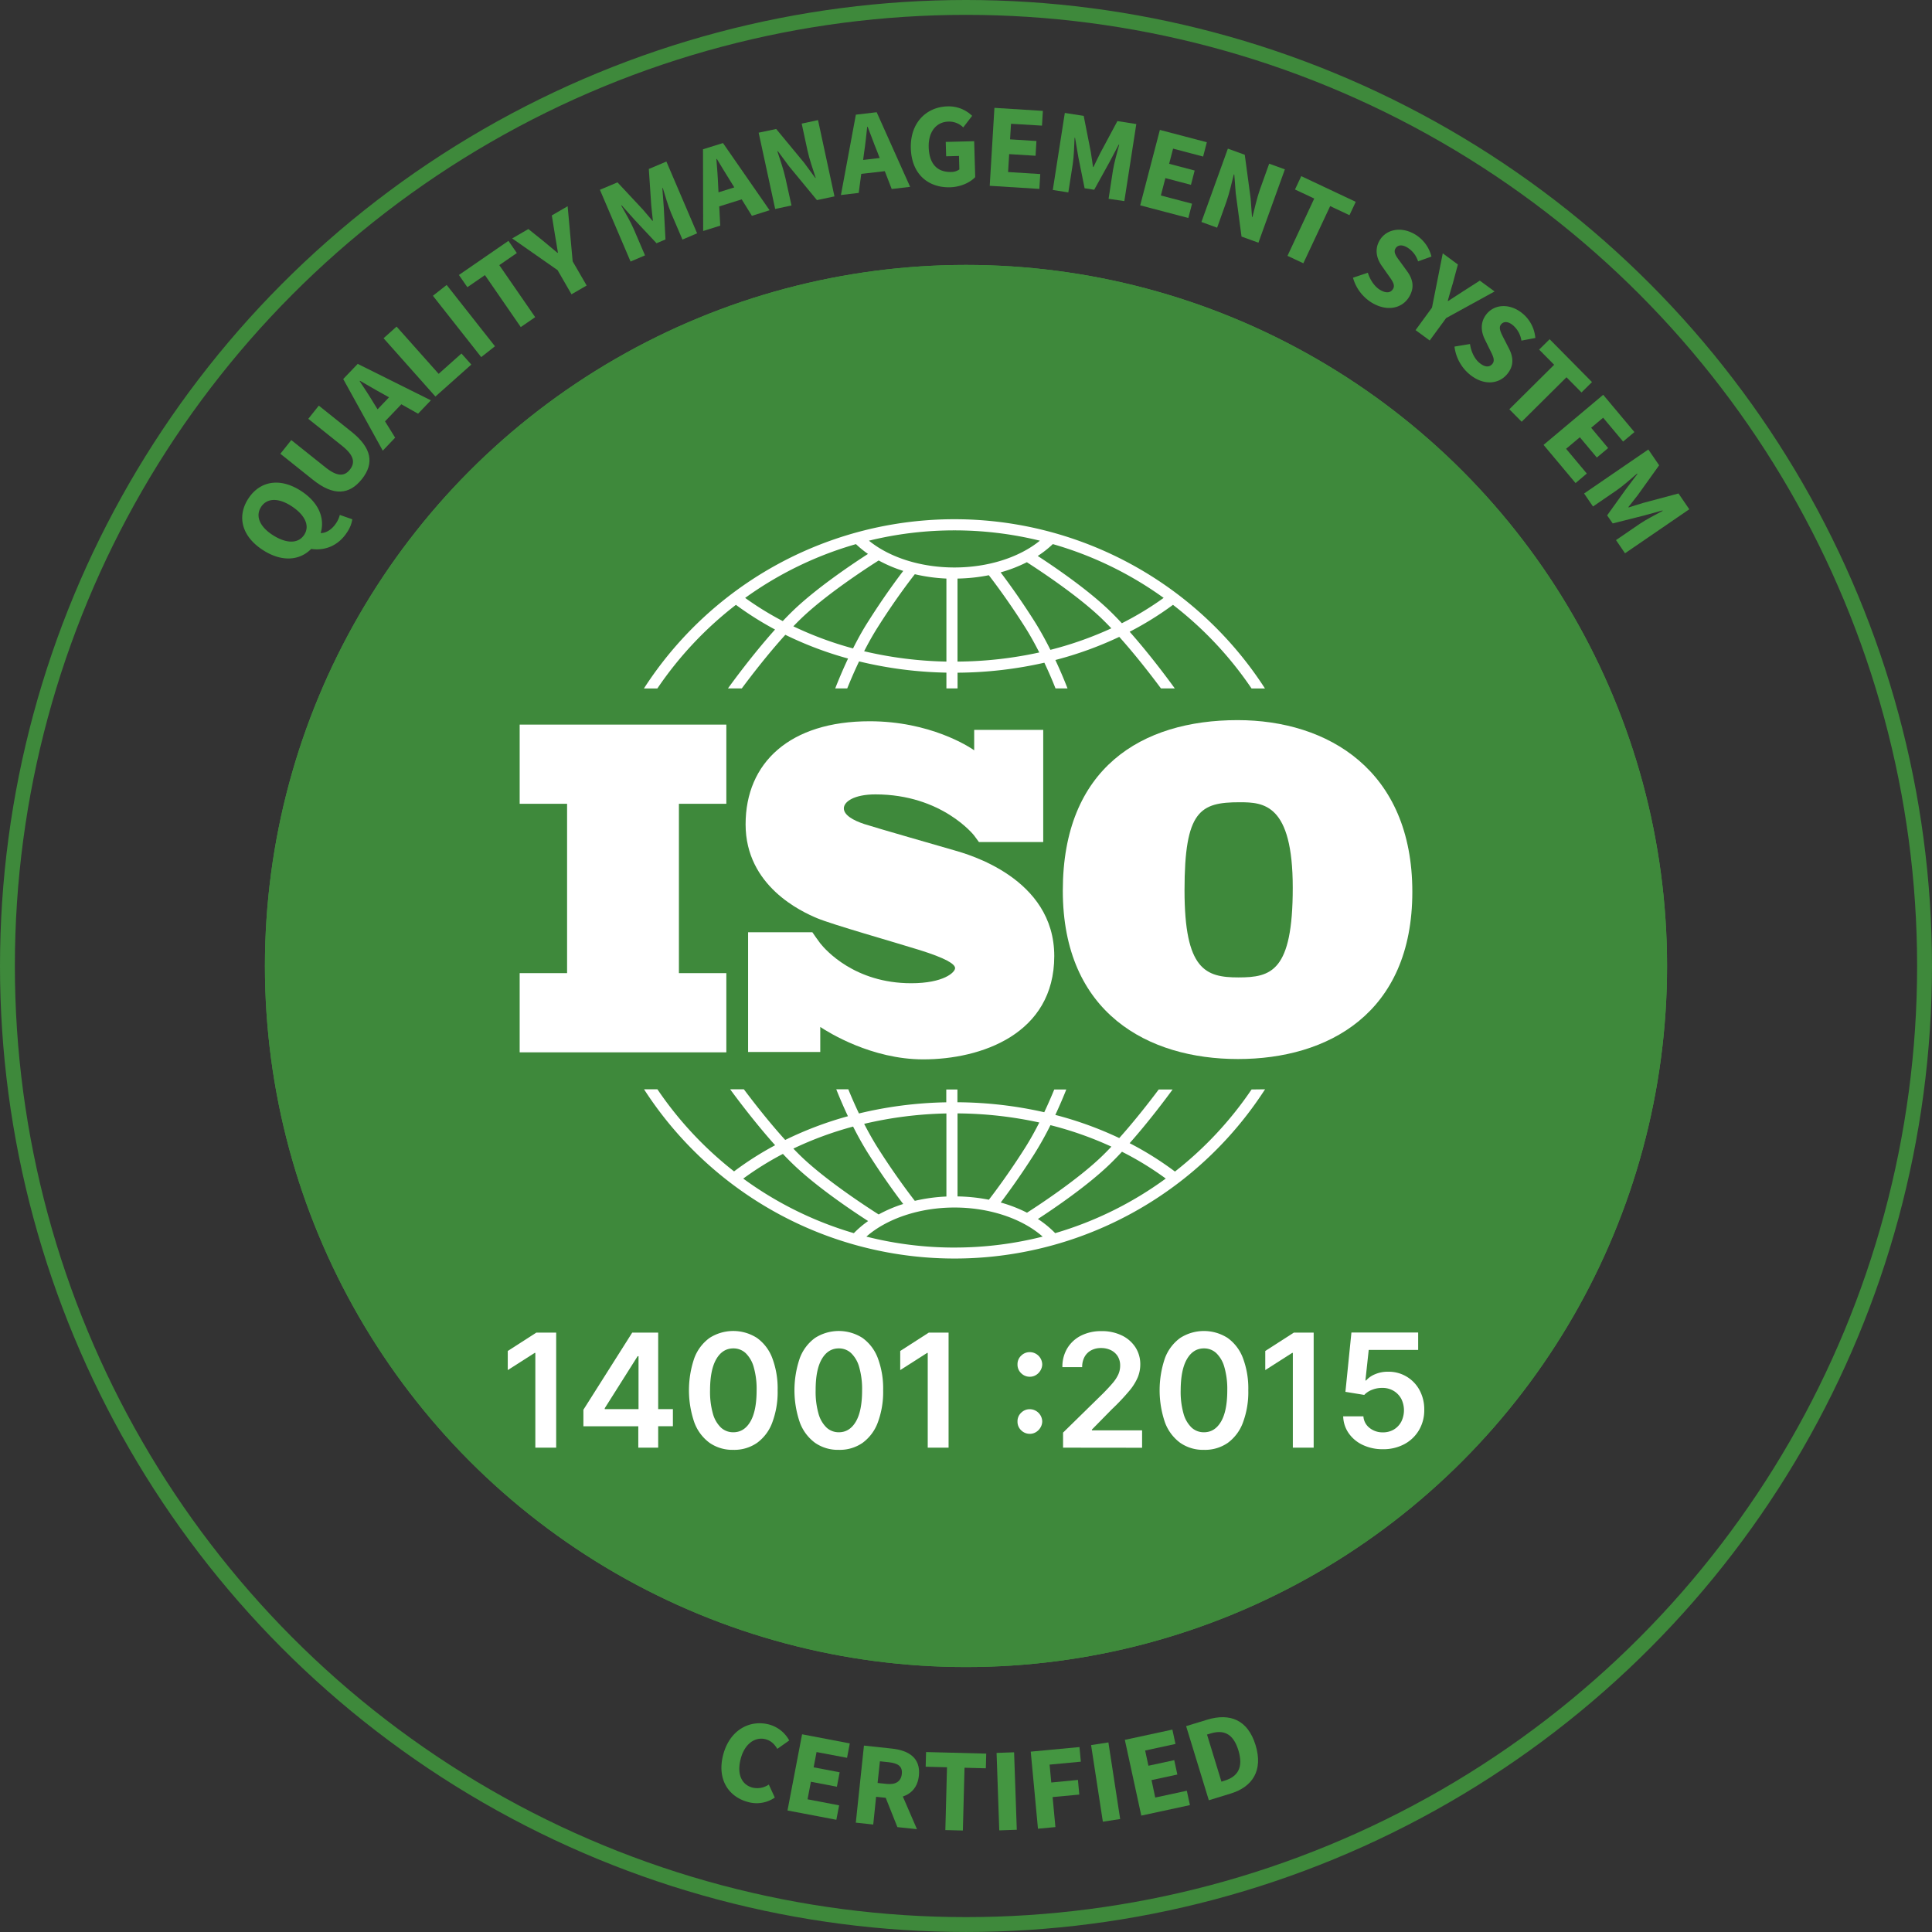 <?xml version="1.0" encoding="UTF-8"?> <svg xmlns="http://www.w3.org/2000/svg" viewBox="0 0 1039.85 1039.85"><rect x="0" y="0" width="1039.85" height="1039.85" fill="#333333" stroke="none"/> <defs> <style>.cls-1{fill:none;stroke:#3e893b;stroke-miterlimit:10;stroke-width:8px;}.cls-2{fill:#449641;}.cls-3{fill:#fff;}.cls-4{fill:#3e893b;}</style> </defs> <g id="Слой_2" data-name="Слой 2"> <g id="Layer_1" data-name="Layer 1"> <circle class="cls-1" cx="519.92" cy="519.92" r="515.92"></circle> <circle class="cls-2" cx="519.92" cy="519.92" r="377.33"></circle> <polygon class="cls-3" points="390.93 432.62 390.93 390 279.7 390 279.7 432.62 305.22 432.62 305.22 523.77 279.7 523.77 279.7 566.39 390.93 566.39 390.93 523.77 365.41 523.77 365.41 432.62 390.93 432.62"></polygon> <path class="cls-3" d="M513.68,457.68c-6.88-2-42.25-12.12-48.38-14.12s-11.12-4.88-11.12-8.5,5.62-7.5,17-7.5c35.87,0,53.11,22.12,53.11,22.12s1.94,2.59,2.59,3.52h34.61V392.83H524.33v11c-2.83-2-23.79-15.63-56.28-15.63-42.87,0-66.75,22.25-66.75,55.5s30.13,47,38.5,50.5,41.13,12.75,55.13,17.13,19.12,7.5,19.12,9.75-6.12,8.12-23.62,8.12c-30.49,0-46.18-18-48.94-21.46v0c-.87-1.18-1.9-2.57-2.25-3.09s-1.34-1.95-2-2.88H402.64V566.2h38.85V552.73c4.52,3,27.67,17.45,55.44,17.45,31,0,70.5-13.5,70.5-55.62S520.55,459.68,513.68,457.68Z"></path> <path class="cls-3" d="M666.09,387.59c-51.68,0-94.06,25.84-94.06,91.79S618,570,666.31,570s93.84-24.47,93.84-90S714.59,387.59,666.09,387.59Zm.45,138.48c-17.68,0-29-4.08-29-46.91s8.39-47.37,29.69-47.37c12.92,0,28.56.9,28.56,46S684.22,526.07,666.54,526.07Z"></path> <path class="cls-3" d="M353.81,370.54a194.76,194.76,0,0,1,42.28-45,172.09,172.09,0,0,0,21.06,13.29c-12.39,13.82-23.5,29.13-25.34,31.69h7.44c4.46-6,13.7-18.12,23.44-28.85a192.86,192.86,0,0,0,33.76,12.77c-3.14,6.67-5.52,12.5-6.91,16.08H456c1.49-3.69,3.66-8.85,6.38-14.54a215.36,215.36,0,0,0,47,6.05v8.5h6v-8.47a217.06,217.06,0,0,0,46.72-5.37c2.56,5.41,4.62,10.29,6,13.83h6.47c-1.34-3.44-3.59-9-6.55-15.29a194.59,194.59,0,0,0,34.4-12.45c9.37,10.45,18.13,21.94,22.44,27.74h7.44c-1.79-2.48-12.32-17-24.29-30.5a171.79,171.79,0,0,0,23.32-14.48,194.34,194.34,0,0,1,42.28,45h7.22a198.87,198.87,0,0,0-334.25,0ZM459.13,349A187.74,187.74,0,0,1,427,337.1c1.38-1.43,2.76-2.82,4.12-4.14,13.91-13.41,36.78-28.13,41.8-31.3a73.9,73.9,0,0,0,13.23,5.62c-3.67,4.81-10.87,14.57-18.72,27C464.35,339.06,461.57,344.13,459.13,349Zm50.22,7.08a210.41,210.41,0,0,1-44.25-5.56c2.22-4.35,4.7-8.81,7.37-13,9-14.27,17.19-25,19.91-28.46a93.28,93.28,0,0,0,17,2.34v44.72Zm6,0V311.4a93.8,93.8,0,0,0,16.86-1.8c3.1,4,10.87,14.34,19.43,27.85,2.82,4.45,5.41,9.16,7.72,13.72A211,211,0,0,1,515.35,356.08Zm50-6.33c-2.54-5.08-5.46-10.43-8.67-15.51-7.44-11.75-14.3-21.14-18.12-26.18a77.06,77.06,0,0,0,14.12-5.46c7,4.51,27.48,18,40.31,30.36,1.71,1.65,3.43,3.4,5.16,5.22A189.8,189.8,0,0,1,565.38,349.75Zm60.94-27.94a167.22,167.22,0,0,1-22.48,13.63c-2.21-2.37-4.44-4.67-6.65-6.8-12-11.57-29.87-23.71-38.63-29.41a54.58,54.58,0,0,0,8.12-6.38A192.27,192.27,0,0,1,626.32,321.81Zm-112.6-36.35a192.73,192.73,0,0,1,46,5.55c-11.19,9.09-28,14.42-46,14.42s-34.83-5.32-46-14.42A192.83,192.83,0,0,1,513.72,285.46Zm-53,7.39a54.44,54.44,0,0,0,6.48,5.29c-7.93,5.11-27.47,18.13-40.3,30.5-1.85,1.78-3.71,3.68-5.57,5.64a166.61,166.61,0,0,1-20.24-12.47A192.22,192.22,0,0,1,460.75,292.85Z"></path> <path class="cls-3" d="M673.63,586.38a194.79,194.79,0,0,1-41.24,44.18A171.84,171.84,0,0,0,608,615.29c10.38-11.71,19.69-24.19,23.13-28.91h-7.47c-4.61,6.15-12.67,16.58-21.25,26.15A194.08,194.08,0,0,0,568,600.08c2.54-5.44,4.55-10.26,5.91-13.7h-6.48c-1.37,3.35-3.2,7.6-5.39,12.25a217.08,217.08,0,0,0-46.73-5.37v-6.88h-6v6.91a216,216,0,0,0-47,6c-2.34-4.91-4.28-9.43-5.73-13h-6.48c1.43,3.6,3.57,8.73,6.28,14.49a192.37,192.37,0,0,0-33.76,12.77c-8.95-9.86-17.46-20.87-22.25-27.26H393c3.55,4.87,13.38,18,24.19,30.1a171.16,171.16,0,0,0-22.1,14.08,194.61,194.61,0,0,1-41.25-44.18h-7.2a198.86,198.86,0,0,0,334.24,0ZM565.38,605.59a188.94,188.94,0,0,1,32.8,11.56c-1.72,1.82-3.45,3.58-5.16,5.23-12.79,12.33-33.17,25.78-40.26,30.33a75.77,75.77,0,0,0-14.14-5.48c3.82-5.05,10.67-14.42,18.09-26.13A177.39,177.39,0,0,0,565.38,605.59Zm-50-6.33a211.73,211.73,0,0,1,44,4.9c-2.31,4.56-4.91,9.28-7.73,13.73-8.55,13.49-16.3,23.81-19.42,27.83a95.26,95.26,0,0,0-16.87-1.78V599.26Zm-6,0V644a92.27,92.27,0,0,0-17,2.32c-2.74-3.51-10.86-14.2-19.89-28.44-2.68-4.23-5.16-8.7-7.38-13A210.33,210.33,0,0,1,509.35,599.29Zm-50.23,7.07c2.45,4.85,5.23,9.92,8.28,14.74,7.84,12.37,15,22.13,18.71,26.95a72.51,72.51,0,0,0-13.23,5.63c-5-3.19-27.89-17.9-41.79-31.3-1.36-1.32-2.74-2.71-4.12-4.15A187.63,187.63,0,0,1,459.12,606.36Zm-59.09,28a167.06,167.06,0,0,1,21.32-13.27c1.86,2,3.73,3.86,5.58,5.65,12.83,12.37,32.36,25.39,40.29,30.49a53.67,53.67,0,0,0-7.69,6.52A192.34,192.34,0,0,1,400,634.32Zm113.69,37.14a192.79,192.79,0,0,1-47.44-5.9c11.09-9.74,28.69-15.65,47.44-15.65s36.34,5.91,47.43,15.65A192.71,192.71,0,0,1,513.72,671.46Zm54.19-7.75a54.62,54.62,0,0,0-9.31-7.63c8.77-5.71,26.6-17.83,38.59-29.39,2.21-2.13,4.44-4.42,6.65-6.8a167,167,0,0,1,23.57,14.43A192.45,192.45,0,0,1,567.91,663.71Z"></path> <path class="cls-2" d="M141.5,296.05c-11.53-7.44-14-18.18-7.88-27.63s16.9-11.62,28.38-4.2,14.28,18.38,8.19,27.84S153,303.5,141.5,296.05Zm15.27-23.71c-7.07-4.57-13.19-4.25-16.27.53s-.85,10.49,6.23,15.07c7.52,4.85,13.87,4.69,17-.09S164.29,277.2,156.77,272.34Zm10,23,4.38-8.57c4.16.81,7.7-2,9.85-5.33a14.4,14.4,0,0,0,1.9-4.3l6.73,2.36a17.26,17.26,0,0,1-2.84,7C181.84,294.15,174.14,296.69,166.79,295.32Z"></path> <path class="cls-2" d="M168.51,258.29,150.9,244.23l5.88-7.37,18.37,14.67c6.42,5.13,10.25,4.9,13.15,1.25s2.39-7.55-4-12.68l-18.37-14.68,5.66-7.1,17.61,14.07c11,8.8,12.27,17.08,5.55,25.51S179.53,267.1,168.51,258.29Z"></path> <path class="cls-2" d="M184.73,204l7.8-8.15,39.38,19.61-6.89,7.2-19.14-10.78c-3.83-2.06-8.19-4.7-12.12-6.92l-.18.18c2.51,3.8,5.29,8,7.52,11.75l11.58,18.67-6.66,7Zm14.7,20.26,13.86-14.5,5.33,5.11-13.86,14.49Z"></path> <path class="cls-2" d="M206.45,182.05l7-6.27,22.64,25.43,12.28-10.94,5.3,5.95-19.32,17.21Z"></path> <path class="cls-2" d="M233,159.2l7.4-5.83,26,33-7.4,5.83Z"></path> <path class="cls-2" d="M261,148.07l-9.45,6.51L247,148l26.66-18.37,4.51,6.56-9.44,6.51,19.32,28-7.76,5.34Z"></path> <path class="cls-2" d="M300.1,145.4l-24.43-17.07,8.71-5.06,8.07,6.48c2.54,2.16,4.95,4.14,7.61,6.35l.22-.13c-.61-3.41-1-6.52-1.63-9.81L297,115.94l8.52-4.94,2.7,29.67,7.53,13-8.15,4.73Z"></path> <path class="cls-2" d="M322.89,102.15l9.45-4,13.56,14.51c1.75,1.95,3.48,4.14,5.26,6.19l.24-.1c-.25-2.71-.66-5.46-.87-8.07l-1.32-19.73,9.46-4,16.53,38.62-7.89,3.37-6.07-14.17c-1.61-3.77-3.32-9.68-4.51-13.6l-.23.1.77,10.49.91,17.11-4.81,2.05L341.6,118.36l-7-7.83-.23.1c2,3.56,5.11,8.88,6.72,12.65l6.07,14.17-7.78,3.32Z"></path> <path class="cls-2" d="M378.37,80.34,389.13,77l25.08,36.16-9.52,3L393.11,97.45c-2.36-3.66-4.91-8.06-7.29-11.91l-.24.07c.36,4.54.77,9.56.93,13.91l1.14,21.93-9.19,2.88Zm3.12,24.82,19.14-6,2.21,7-19.14,6Z"></path> <path class="cls-2" d="M408.33,71.42l9.44-2,15,18.14,6,8.15.25,0c-1.37-4.25-3.35-9.84-4.4-14.68l-3.13-14.5,8.79-1.89,8.85,41.06-9.44,2L424.65,89.46l-6-8.11-.25.06c1.41,4.43,3.34,9.77,4.38,14.61L426,110.59l-8.78,1.88Z"></path> <path class="cls-2" d="M460.65,61.72l11.2-1.32,18,40.16-9.91,1.17L472,81.25c-1.65-4-3.34-8.83-5-13l-.25,0c-.48,4.52-1,9.52-1.66,13.83l-2.91,21.75-9.57,1.13Zm-1.51,25,19.93-2.34.87,7.32L460,94Z"></path> <path class="cls-2" d="M490.23,79.81c-.4-13.93,8.56-22.25,19.69-22.55a18.07,18.07,0,0,1,13.31,5.09l-4.79,6.22a10.8,10.8,0,0,0-8-3.12c-6.42.17-10.83,5.36-10.59,13.78.25,8.62,4.28,13.53,12.13,13.32a7.38,7.38,0,0,0,4.37-1.37l-.2-7.24-6.91.18-.22-7.74L524.32,76l.56,19.34c-2.79,2.92-7.79,5.3-13.61,5.46C499.79,101.08,490.64,93.94,490.23,79.81Z"></path> <path class="cls-2" d="M535.22,58.05l26.08,1.63-.48,7.94-16.67-1L543.64,75l14.19.89-.47,7.94-14.2-.88-.58,9.65,17.31,1.08-.48,8-26.72-1.68Z"></path> <path class="cls-2" d="M573.11,60.78l10.17,1.6,3.83,19.48c.44,2.58.75,5.35,1.18,8l.26,0c1.22-2.42,2.33-5,3.54-7.29l9.33-17.4,10.17,1.6-6.44,41.47L596.67,107,599,91.75c.63-4,2.32-10,3.38-13.9l-.26,0-4.9,9.28-8.29,15-5.17-.81-3.38-16.81-1.76-10.33-.26,0c-.18,4.08-.36,10.23-1,14.28L575,103.56l-8.36-1.31Z"></path> <path class="cls-2" d="M624.27,69.92l25.28,6.64-2,7.7L631.38,80l-2.12,8.16L643,91.78l-2,7.7-13.76-3.61-2.44,9.35,16.79,4.41-2,7.7-25.91-6.81Z"></path> <path class="cls-2" d="M660.87,80l9.09,3.3,3.15,23.34.75,10.08.24.09c1.09-4.33,2.37-10.12,4-14.77l5-13.94,8.45,3.06-14.24,39.47-9.09-3.3-3.13-23.39-.77-10-.24-.09c-1.16,4.51-2.35,10-4,14.7l-5,14-8.45-3.07Z"></path> <path class="cls-2" d="M707.36,106.86,697,102l3.37-7.2,29.33,13.83-3.38,7.19-10.39-4.89-14.44,30.77-8.53-4Z"></path> <path class="cls-2" d="M728.21,149.47l8-2.68c1.16,3.77,3.5,7.32,6.42,9.13,3.35,2.07,5.81,1.76,7.11-.36s-.18-4.21-2.49-7.42l-3.39-4.83c-2.75-3.78-4.36-9-1.16-14.17,3.66-5.91,11.83-7.38,19.21-2.8a19.28,19.28,0,0,1,8.53,11.75l-7.19,2.58a13.51,13.51,0,0,0-5.64-7.36c-2.77-1.72-5.24-1.65-6.5.39-1.35,2.19.48,4.42,2.81,7.58l3.38,4.65c3.25,4.44,4.17,9,1,14.06-3.66,5.93-11.75,8-20.2,2.78A23,23,0,0,1,728.21,149.47Z"></path> <path class="cls-2" d="M770.73,165.57l5.8-29.21,8.14,6-2.69,10c-1,3.19-1.79,6.18-2.75,9.51l.2.15c2.88-1.92,5.56-3.56,8.34-5.41l8.7-5.57,7.95,5.84-26.08,14.32-8.84,12.07-7.61-5.59Z"></path> <path class="cls-2" d="M782.84,186.54l8.35-1.38c.55,3.9,2.3,7.77,4.91,10,3,2.57,5.46,2.65,7.08.76s.48-4.19-1.3-7.72l-2.6-5.3c-2.12-4.17-2.9-9.55,1.08-14.17,4.53-5.26,12.83-5.43,19.41.24a19.26,19.26,0,0,1,6.59,12.94l-7.5,1.42a13.53,13.53,0,0,0-4.42-8.15c-2.47-2.13-4.93-2.45-6.49-.63s-.22,4.44,1.59,7.92l2.62,5.12c2.51,4.9,2.7,9.56-1.17,14-4.54,5.28-12.85,6.08-20.39-.42A23,23,0,0,1,782.84,186.54Z"></path> <path class="cls-2" d="M836.48,196.33l-8.08-8.17,5.65-5.59,22.8,23.07-5.65,5.59-8.08-8.18L819,227l-6.64-6.72Z"></path> <path class="cls-2" d="M862.88,212.49l16.81,20.06-6.1,5.11-10.74-12.83-6.45,5.41,9.14,10.92-6.09,5.1-9.14-10.91-7.4,6.2,11.15,13.32L848,260l-17.22-20.55Z"></path> <path class="cls-2" d="M887.17,241.93l5.82,8.5-11.55,16.12c-1.57,2.09-3.37,4.21-5,6.36l.15.21c2.6-.77,5.22-1.7,7.73-2.41l19.08-5.11,5.82,8.5-34.6,23.69-4.85-7.1,12.7-8.69c3.37-2.31,8.83-5.12,12.43-7.05l-.14-.21-10.13,2.78L868,281.72l-3-4.33L875,263.44l6.3-8.36-.14-.21c-3.1,2.66-7.7,6.74-11.08,9.05l-12.69,8.69-4.79-7Z"></path> <path class="cls-2" d="M389.34,944.1c3.66-13.34,14.6-18.67,24.77-15.88a17.58,17.58,0,0,1,10.67,8.54l-6.4,4.52c-1.5-2.44-3.31-4.35-6.22-5.15-5.52-1.51-11.21,2.16-13.42,10.22-2.27,8.27.27,14.13,6.15,15.75a11,11,0,0,0,8.9-1.61l3.23,7a17.17,17.17,0,0,1-14.61,2.34C392.2,967.06,385.62,957.65,389.34,944.1Z"></path> <path class="cls-2" d="M431.7,933.44l25.68,4.9-1.48,7.76L439.49,943l-1.57,8.22,14,2.67-1.48,7.77-14-2.67-1.8,9.44,17,3.25-1.49,7.77-26.3-5Z"></path> <path class="cls-2" d="M465,939.52l14.94,1.6c8.8.94,15.69,4.77,14.63,14.63-1,9.53-8.67,12.86-17.47,11.92l-5.56-.59L470,982l-9.38-1Zm12.13,20.62c4.94.53,7.81-1.29,8.25-5.37s-2.06-5.76-7-6.29l-4.79-.51-1.25,11.66ZM475.67,965l7.13-5.31,10.73,24.82L483,983.4Z"></path> <path class="cls-2" d="M509.7,951.19l-11.48-.3.21-7.9,32.38.85-.21,7.9-11.47-.3-.89,33.79-9.43-.24Z"></path> <path class="cls-2" d="M536.38,943.46l9.43-.33,1.45,41.69-9.43.33Z"></path> <path class="cls-2" d="M554.77,942.77,581,940.31l.74,7.87-16.82,1.58.9,9.63L580.17,958l.74,7.88-14.37,1.35,1.51,16.15-9.39.88Z"></path> <path class="cls-2" d="M587.25,939.25l9.32-1.44,6.33,41.24-9.32,1.43Z"></path> <path class="cls-2" d="M605.41,936.43,631,930.91l1.67,7.73-16.33,3.53,1.77,8.19,13.9-3,1.67,7.73-13.9,3,2,9.39,17-3.66,1.67,7.73-26.18,5.65Z"></path> <path class="cls-2" d="M638.4,929.05l11.28-3.45c12.18-3.73,21.89-.07,26.09,13.64s-1.69,22.52-13.37,26.09l-11.78,3.61Zm20.72,29.34c6.77-2.07,10.33-6.79,7.41-16.33s-8.41-11.11-15.17-9l-1.71.52,7.76,25.37Z"></path> <path class="cls-3" d="M299.35,717.24v61.93H288.13v-51h-.36l-14.48,9.25V727.13l15.39-9.89Z"></path> <path class="cls-3" d="M314,767.67v-8.91l26.28-41.52h7.44v12.7h-4.54l-17.69,28v.48h36.68v9.22Zm29.55,11.5V765l.12-4V717.24h10.58v61.93Z"></path> <path class="cls-3" d="M394.69,780.34a21.53,21.53,0,0,1-12.81-3.79,23.78,23.78,0,0,1-8.19-11,53.37,53.37,0,0,1,0-34.56,23.55,23.55,0,0,1,8.19-10.87,23.65,23.65,0,0,1,25.56,0A23.48,23.48,0,0,1,415.68,731a46.27,46.27,0,0,1,2.86,17.23,46.77,46.77,0,0,1-2.86,17.34,23.62,23.62,0,0,1-8.19,11A21.52,21.52,0,0,1,394.69,780.34Zm0-9.46q5.81,0,9.17-5.73t3.37-16.89a42.65,42.65,0,0,0-1.54-12.39,16.65,16.65,0,0,0-4.35-7.58,9.58,9.58,0,0,0-6.65-2.55q-5.78,0-9.14,5.73t-3.38,16.79a43.32,43.32,0,0,0,1.49,12.46,16.56,16.56,0,0,0,4.34,7.61A9.62,9.62,0,0,0,394.69,770.88Z"></path> <path class="cls-3" d="M451.47,780.34a21.53,21.53,0,0,1-12.81-3.79,23.85,23.85,0,0,1-8.19-11,53.37,53.37,0,0,1,0-34.56,23.62,23.62,0,0,1,8.19-10.87,23.67,23.67,0,0,1,25.57,0A23.54,23.54,0,0,1,472.47,731a46.47,46.47,0,0,1,2.86,17.23,47,47,0,0,1-2.86,17.34,23.7,23.7,0,0,1-8.2,11A21.47,21.47,0,0,1,451.47,780.34Zm0-9.46q5.8,0,9.17-5.73T464,748.26a42.62,42.62,0,0,0-1.55-12.39,16.48,16.48,0,0,0-4.35-7.58,9.56,9.56,0,0,0-6.65-2.55q-5.78,0-9.13,5.73T439,748.26a42.94,42.94,0,0,0,1.5,12.46,16.48,16.48,0,0,0,4.34,7.61A9.6,9.6,0,0,0,451.47,770.88Z"></path> <path class="cls-3" d="M510.55,717.24v61.93H499.33v-51H499l-14.48,9.25V727.13l15.39-9.89Z"></path> <path class="cls-3" d="M554.3,741a6.5,6.5,0,0,1-4.72-1.94,6.26,6.26,0,0,1-1.93-4.72,6.19,6.19,0,0,1,1.93-4.65,6.5,6.5,0,0,1,4.72-1.94,6.75,6.75,0,0,1,6.65,6.59,6.56,6.56,0,0,1-1,3.36,7,7,0,0,1-2.42,2.41A6.33,6.33,0,0,1,554.3,741Zm0,30.72a6.5,6.5,0,0,1-4.72-1.94,6.26,6.26,0,0,1-1.93-4.71,6.19,6.19,0,0,1,1.93-4.66,6.5,6.5,0,0,1,4.72-1.94,6.75,6.75,0,0,1,6.65,6.6,6.58,6.58,0,0,1-1,3.35,7,7,0,0,1-2.42,2.41A6.33,6.33,0,0,1,554.3,771.73Z"></path> <path class="cls-3" d="M572.17,779.17v-8.11L593.67,750c2.05-2.08,3.77-3.92,5.14-5.54a20.09,20.09,0,0,0,3.08-4.68,11.56,11.56,0,0,0,1-4.84,9.22,9.22,0,0,0-1.33-5,9,9,0,0,0-3.66-3.25,11.85,11.85,0,0,0-5.29-1.14,10.93,10.93,0,0,0-5.35,1.25,8.73,8.73,0,0,0-3.55,3.55,11.26,11.26,0,0,0-1.26,5.48H571.81a19,19,0,0,1,2.69-10.25,18.15,18.15,0,0,1,7.42-6.75,23.85,23.85,0,0,1,10.87-2.39,24.51,24.51,0,0,1,11,2.33,18,18,0,0,1,7.33,6.38,16.72,16.72,0,0,1,2.61,9.25,18.37,18.37,0,0,1-1.33,6.84,28.86,28.86,0,0,1-4.67,7.44,118.24,118.24,0,0,1-9.36,9.88l-10.67,10.86v.42h27v9.38Z"></path> <path class="cls-3" d="M648,780.34a21.48,21.48,0,0,1-12.8-3.79,23.86,23.86,0,0,1-8.2-11A53.54,53.54,0,0,1,627,731a23.64,23.64,0,0,1,8.2-10.87,23.65,23.65,0,0,1,25.56,0A23.48,23.48,0,0,1,669,731a46.27,46.27,0,0,1,2.86,17.23A46.77,46.77,0,0,1,669,765.6a23.62,23.62,0,0,1-8.19,11A21.53,21.53,0,0,1,648,780.34Zm0-9.46q5.81,0,9.18-5.73t3.37-16.89A42.65,42.65,0,0,0,659,735.87a16.57,16.57,0,0,0-4.36-7.58,9.56,9.56,0,0,0-6.65-2.55q-5.78,0-9.13,5.73t-3.39,16.79a42.94,42.94,0,0,0,1.5,12.46,16.56,16.56,0,0,0,4.34,7.61A9.6,9.6,0,0,0,648,770.88Z"></path> <path class="cls-3" d="M707.05,717.24v61.93H695.84v-51h-.37L681,737.41V727.13l15.39-9.89Z"></path> <path class="cls-3" d="M744.33,780a24.8,24.8,0,0,1-10.82-2.28,19,19,0,0,1-7.57-6.27,16.57,16.57,0,0,1-3-9.14h10.88a8.54,8.54,0,0,0,3.3,6.22,11.12,11.12,0,0,0,7.19,2.4,11.33,11.33,0,0,0,5.87-1.51,10.91,10.91,0,0,0,4-4.2,13.79,13.79,0,0,0,0-12.37,11.27,11.27,0,0,0-4.14-4.28A11.62,11.62,0,0,0,744,747a14.5,14.5,0,0,0-5.47,1,11.11,11.11,0,0,0-4.26,2.78l-10.13-1.66,3.23-31.93h35.92v9.37H736.68L734.9,743h.36a13,13,0,0,1,4.87-3.37,17.33,17.33,0,0,1,6.9-1.34,18.82,18.82,0,0,1,17,9.91,21.68,21.68,0,0,1,2.54,10.59,21.07,21.07,0,0,1-2.83,10.93,20.12,20.12,0,0,1-7.83,7.53A23.78,23.78,0,0,1,744.33,780Z"></path> <circle class="cls-4" cx="519.92" cy="519.92" r="377.33"></circle> <polygon class="cls-3" points="390.93 432.62 390.93 390 279.7 390 279.7 432.62 305.22 432.62 305.22 523.77 279.7 523.77 279.7 566.39 390.93 566.39 390.93 523.77 365.41 523.77 365.41 432.62 390.93 432.62"></polygon> <path class="cls-3" d="M513.68,457.68c-6.88-2-42.25-12.12-48.38-14.12s-11.12-4.88-11.12-8.5,5.62-7.5,17-7.5c35.87,0,53.11,22.12,53.11,22.12s1.94,2.59,2.59,3.52h34.61V392.83H524.33v11c-2.83-2-23.79-15.63-56.28-15.63-42.87,0-66.75,22.25-66.75,55.5s30.13,47,38.5,50.5,41.13,12.75,55.13,17.13,19.12,7.5,19.12,9.75-6.12,8.12-23.62,8.12c-30.49,0-46.18-18-48.94-21.46v0c-.87-1.18-1.9-2.57-2.25-3.09s-1.34-1.95-2-2.88H402.64V566.2h38.85V552.73c4.52,3,27.67,17.45,55.44,17.45,31,0,70.5-13.5,70.5-55.62S520.55,459.68,513.68,457.68Z"></path> <path class="cls-3" d="M666.09,387.59c-51.68,0-94.06,25.84-94.06,91.79S618,570,666.31,570s93.84-24.47,93.84-90S714.59,387.59,666.09,387.59Zm.45,138.48c-17.68,0-29-4.08-29-46.91s8.39-47.37,29.69-47.37c12.92,0,28.56.9,28.56,46S684.22,526.07,666.54,526.07Z"></path> <path class="cls-3" d="M353.81,370.54a194.76,194.76,0,0,1,42.28-45,172.09,172.09,0,0,0,21.06,13.29c-12.39,13.82-23.5,29.13-25.34,31.69h7.44c4.46-6,13.7-18.12,23.44-28.85a192.86,192.86,0,0,0,33.76,12.77c-3.14,6.67-5.52,12.5-6.91,16.08H456c1.49-3.69,3.66-8.85,6.38-14.54a215.36,215.36,0,0,0,47,6.05v8.5h6v-8.47a217.06,217.06,0,0,0,46.72-5.37c2.56,5.41,4.62,10.29,6,13.83h6.47c-1.34-3.44-3.59-9-6.55-15.29a194.59,194.59,0,0,0,34.4-12.45c9.37,10.45,18.13,21.94,22.44,27.74h7.44c-1.79-2.48-12.32-17-24.29-30.5a171.79,171.79,0,0,0,23.32-14.48,194.34,194.34,0,0,1,42.28,45h7.22a198.87,198.87,0,0,0-334.25,0ZM459.13,349A187.74,187.74,0,0,1,427,337.1c1.38-1.43,2.76-2.82,4.12-4.14,13.91-13.41,36.78-28.13,41.8-31.3a73.9,73.9,0,0,0,13.23,5.62c-3.67,4.81-10.87,14.57-18.72,27C464.35,339.06,461.57,344.13,459.13,349Zm50.22,7.08a210.41,210.41,0,0,1-44.25-5.56c2.22-4.35,4.7-8.81,7.37-13,9-14.27,17.19-25,19.91-28.46a93.28,93.28,0,0,0,17,2.34v44.72Zm6,0V311.4a93.8,93.8,0,0,0,16.86-1.8c3.1,4,10.87,14.34,19.43,27.85,2.82,4.45,5.41,9.16,7.72,13.72A211,211,0,0,1,515.35,356.08Zm50-6.33c-2.54-5.08-5.46-10.43-8.67-15.51-7.44-11.75-14.3-21.14-18.12-26.18a77.06,77.06,0,0,0,14.12-5.46c7,4.51,27.48,18,40.31,30.36,1.71,1.65,3.43,3.4,5.16,5.22A189.8,189.8,0,0,1,565.38,349.75Zm60.94-27.94a167.22,167.22,0,0,1-22.48,13.63c-2.21-2.37-4.44-4.67-6.65-6.8-12-11.57-29.87-23.71-38.63-29.41a54.58,54.58,0,0,0,8.12-6.38A192.27,192.27,0,0,1,626.32,321.81Zm-112.6-36.35a192.73,192.73,0,0,1,46,5.55c-11.19,9.09-28,14.42-46,14.42s-34.83-5.32-46-14.42A192.83,192.83,0,0,1,513.72,285.46Zm-53,7.39a54.44,54.44,0,0,0,6.48,5.29c-7.93,5.11-27.47,18.13-40.3,30.5-1.85,1.78-3.71,3.68-5.57,5.64a166.61,166.61,0,0,1-20.24-12.47A192.22,192.22,0,0,1,460.75,292.85Z"></path> <path class="cls-3" d="M673.63,586.38a194.79,194.79,0,0,1-41.24,44.18A171.84,171.84,0,0,0,608,615.29c10.38-11.71,19.69-24.19,23.13-28.91h-7.47c-4.61,6.15-12.67,16.58-21.25,26.15A194.08,194.08,0,0,0,568,600.08c2.54-5.44,4.55-10.26,5.91-13.7h-6.48c-1.37,3.35-3.2,7.6-5.39,12.25a217.08,217.08,0,0,0-46.73-5.37v-6.88h-6v6.91a216,216,0,0,0-47,6c-2.34-4.91-4.28-9.43-5.73-13h-6.48c1.43,3.6,3.57,8.73,6.28,14.49a192.37,192.37,0,0,0-33.76,12.77c-8.95-9.86-17.46-20.87-22.25-27.26H393c3.55,4.87,13.38,18,24.19,30.1a171.16,171.16,0,0,0-22.1,14.08,194.61,194.61,0,0,1-41.25-44.18h-7.2a198.86,198.86,0,0,0,334.24,0ZM565.38,605.59a188.94,188.94,0,0,1,32.8,11.56c-1.72,1.82-3.45,3.58-5.16,5.23-12.79,12.33-33.17,25.78-40.26,30.33a75.77,75.77,0,0,0-14.14-5.48c3.82-5.05,10.67-14.42,18.09-26.13A177.39,177.39,0,0,0,565.38,605.59Zm-50-6.33a211.73,211.73,0,0,1,44,4.9c-2.31,4.56-4.91,9.28-7.73,13.73-8.55,13.49-16.3,23.81-19.42,27.83a95.26,95.26,0,0,0-16.87-1.78V599.26Zm-6,0V644a92.27,92.27,0,0,0-17,2.32c-2.74-3.51-10.86-14.2-19.89-28.44-2.68-4.23-5.16-8.7-7.38-13A210.33,210.33,0,0,1,509.35,599.29Zm-50.23,7.07c2.45,4.85,5.23,9.92,8.28,14.74,7.84,12.37,15,22.13,18.71,26.95a72.51,72.51,0,0,0-13.23,5.63c-5-3.19-27.89-17.9-41.79-31.3-1.36-1.32-2.74-2.71-4.12-4.15A187.63,187.63,0,0,1,459.12,606.36Zm-59.09,28a167.06,167.06,0,0,1,21.32-13.27c1.86,2,3.73,3.86,5.58,5.65,12.83,12.37,32.36,25.39,40.29,30.49a53.67,53.67,0,0,0-7.69,6.52A192.34,192.34,0,0,1,400,634.32Zm113.69,37.14a192.79,192.79,0,0,1-47.44-5.9c11.09-9.74,28.69-15.65,47.44-15.65s36.34,5.91,47.43,15.65A192.71,192.71,0,0,1,513.72,671.46Zm54.19-7.75a54.62,54.62,0,0,0-9.31-7.63c8.77-5.71,26.6-17.83,38.59-29.39,2.21-2.13,4.44-4.42,6.65-6.8a167,167,0,0,1,23.57,14.43A192.45,192.45,0,0,1,567.91,663.71Z"></path> <path class="cls-3" d="M299.35,717.24v61.93H288.13v-51h-.36l-14.48,9.25V727.13l15.39-9.89Z"></path> <path class="cls-3" d="M314,767.67v-8.91l26.28-41.52h7.44v12.7h-4.54l-17.69,28v.48h36.68v9.22Zm29.55,11.5V765l.12-4V717.24h10.58v61.93Z"></path> <path class="cls-3" d="M394.69,780.34a21.53,21.53,0,0,1-12.81-3.79,23.78,23.78,0,0,1-8.19-11,53.37,53.37,0,0,1,0-34.56,23.55,23.55,0,0,1,8.19-10.87,23.65,23.65,0,0,1,25.56,0A23.48,23.48,0,0,1,415.68,731a46.27,46.27,0,0,1,2.86,17.23,46.77,46.77,0,0,1-2.86,17.34,23.62,23.62,0,0,1-8.19,11A21.52,21.52,0,0,1,394.69,780.34Zm0-9.46q5.81,0,9.17-5.73t3.37-16.89a42.65,42.65,0,0,0-1.54-12.39,16.65,16.65,0,0,0-4.35-7.58,9.58,9.58,0,0,0-6.65-2.55q-5.78,0-9.14,5.73t-3.38,16.79a43.32,43.32,0,0,0,1.49,12.46,16.56,16.56,0,0,0,4.34,7.61A9.62,9.62,0,0,0,394.69,770.88Z"></path> <path class="cls-3" d="M451.47,780.34a21.53,21.53,0,0,1-12.81-3.79,23.85,23.85,0,0,1-8.19-11,53.37,53.37,0,0,1,0-34.56,23.62,23.62,0,0,1,8.19-10.87,23.67,23.67,0,0,1,25.57,0A23.54,23.54,0,0,1,472.47,731a46.47,46.47,0,0,1,2.86,17.23,47,47,0,0,1-2.86,17.34,23.7,23.7,0,0,1-8.2,11A21.47,21.47,0,0,1,451.47,780.34Zm0-9.46q5.8,0,9.17-5.73T464,748.26a42.62,42.62,0,0,0-1.55-12.39,16.48,16.48,0,0,0-4.35-7.58,9.56,9.56,0,0,0-6.65-2.55q-5.78,0-9.13,5.73T439,748.26a42.94,42.94,0,0,0,1.5,12.46,16.48,16.48,0,0,0,4.34,7.61A9.6,9.6,0,0,0,451.47,770.88Z"></path> <path class="cls-3" d="M510.55,717.24v61.93H499.33v-51H499l-14.48,9.25V727.13l15.39-9.89Z"></path> <path class="cls-3" d="M554.3,741a6.5,6.5,0,0,1-4.72-1.94,6.26,6.26,0,0,1-1.93-4.72,6.19,6.19,0,0,1,1.93-4.65,6.5,6.5,0,0,1,4.72-1.94,6.75,6.75,0,0,1,6.65,6.59,6.56,6.56,0,0,1-1,3.36,7,7,0,0,1-2.42,2.41A6.33,6.33,0,0,1,554.3,741Zm0,30.72a6.5,6.5,0,0,1-4.72-1.94,6.26,6.26,0,0,1-1.93-4.71,6.19,6.19,0,0,1,1.93-4.66,6.5,6.5,0,0,1,4.72-1.94,6.75,6.75,0,0,1,6.65,6.6,6.58,6.58,0,0,1-1,3.35,7,7,0,0,1-2.42,2.41A6.33,6.33,0,0,1,554.3,771.73Z"></path> <path class="cls-3" d="M572.17,779.17v-8.11L593.67,750c2.05-2.08,3.77-3.92,5.14-5.54a20.09,20.09,0,0,0,3.08-4.68,11.56,11.56,0,0,0,1-4.84,9.22,9.22,0,0,0-1.33-5,9,9,0,0,0-3.66-3.25,11.85,11.85,0,0,0-5.29-1.14,10.93,10.93,0,0,0-5.35,1.25,8.73,8.73,0,0,0-3.55,3.55,11.26,11.26,0,0,0-1.26,5.48H571.81a19,19,0,0,1,2.69-10.25,18.15,18.15,0,0,1,7.42-6.75,23.85,23.85,0,0,1,10.87-2.39,24.51,24.51,0,0,1,11,2.33,18,18,0,0,1,7.33,6.38,16.72,16.72,0,0,1,2.61,9.25,18.37,18.37,0,0,1-1.33,6.84,28.86,28.86,0,0,1-4.67,7.44,118.24,118.24,0,0,1-9.36,9.88l-10.67,10.86v.42h27v9.38Z"></path> <path class="cls-3" d="M648,780.34a21.48,21.48,0,0,1-12.8-3.79,23.86,23.86,0,0,1-8.2-11A53.54,53.54,0,0,1,627,731a23.64,23.64,0,0,1,8.2-10.87,23.65,23.65,0,0,1,25.56,0A23.48,23.48,0,0,1,669,731a46.27,46.27,0,0,1,2.86,17.23A46.77,46.77,0,0,1,669,765.6a23.62,23.62,0,0,1-8.19,11A21.53,21.53,0,0,1,648,780.34Zm0-9.46q5.81,0,9.18-5.73t3.37-16.89A42.65,42.65,0,0,0,659,735.87a16.57,16.57,0,0,0-4.36-7.58,9.56,9.56,0,0,0-6.65-2.55q-5.78,0-9.13,5.73t-3.39,16.79a42.94,42.94,0,0,0,1.5,12.46,16.56,16.56,0,0,0,4.34,7.61A9.6,9.6,0,0,0,648,770.88Z"></path> <path class="cls-3" d="M707.05,717.24v61.93H695.84v-51h-.37L681,737.41V727.13l15.39-9.89Z"></path> <path class="cls-3" d="M744.33,780a24.8,24.8,0,0,1-10.82-2.28,19,19,0,0,1-7.57-6.27,16.57,16.57,0,0,1-3-9.14h10.88a8.54,8.54,0,0,0,3.3,6.22,11.12,11.12,0,0,0,7.19,2.4,11.33,11.33,0,0,0,5.87-1.51,10.91,10.91,0,0,0,4-4.2,13.79,13.79,0,0,0,0-12.37,11.27,11.27,0,0,0-4.14-4.28A11.62,11.62,0,0,0,744,747a14.5,14.5,0,0,0-5.47,1,11.11,11.11,0,0,0-4.26,2.78l-10.13-1.66,3.23-31.93h35.92v9.37H736.68L734.9,743h.36a13,13,0,0,1,4.87-3.37,17.33,17.33,0,0,1,6.9-1.34,18.82,18.82,0,0,1,17,9.91,21.68,21.68,0,0,1,2.54,10.59,21.07,21.07,0,0,1-2.83,10.93,20.12,20.12,0,0,1-7.83,7.53A23.78,23.78,0,0,1,744.33,780Z"></path> </g> </g> </svg> 